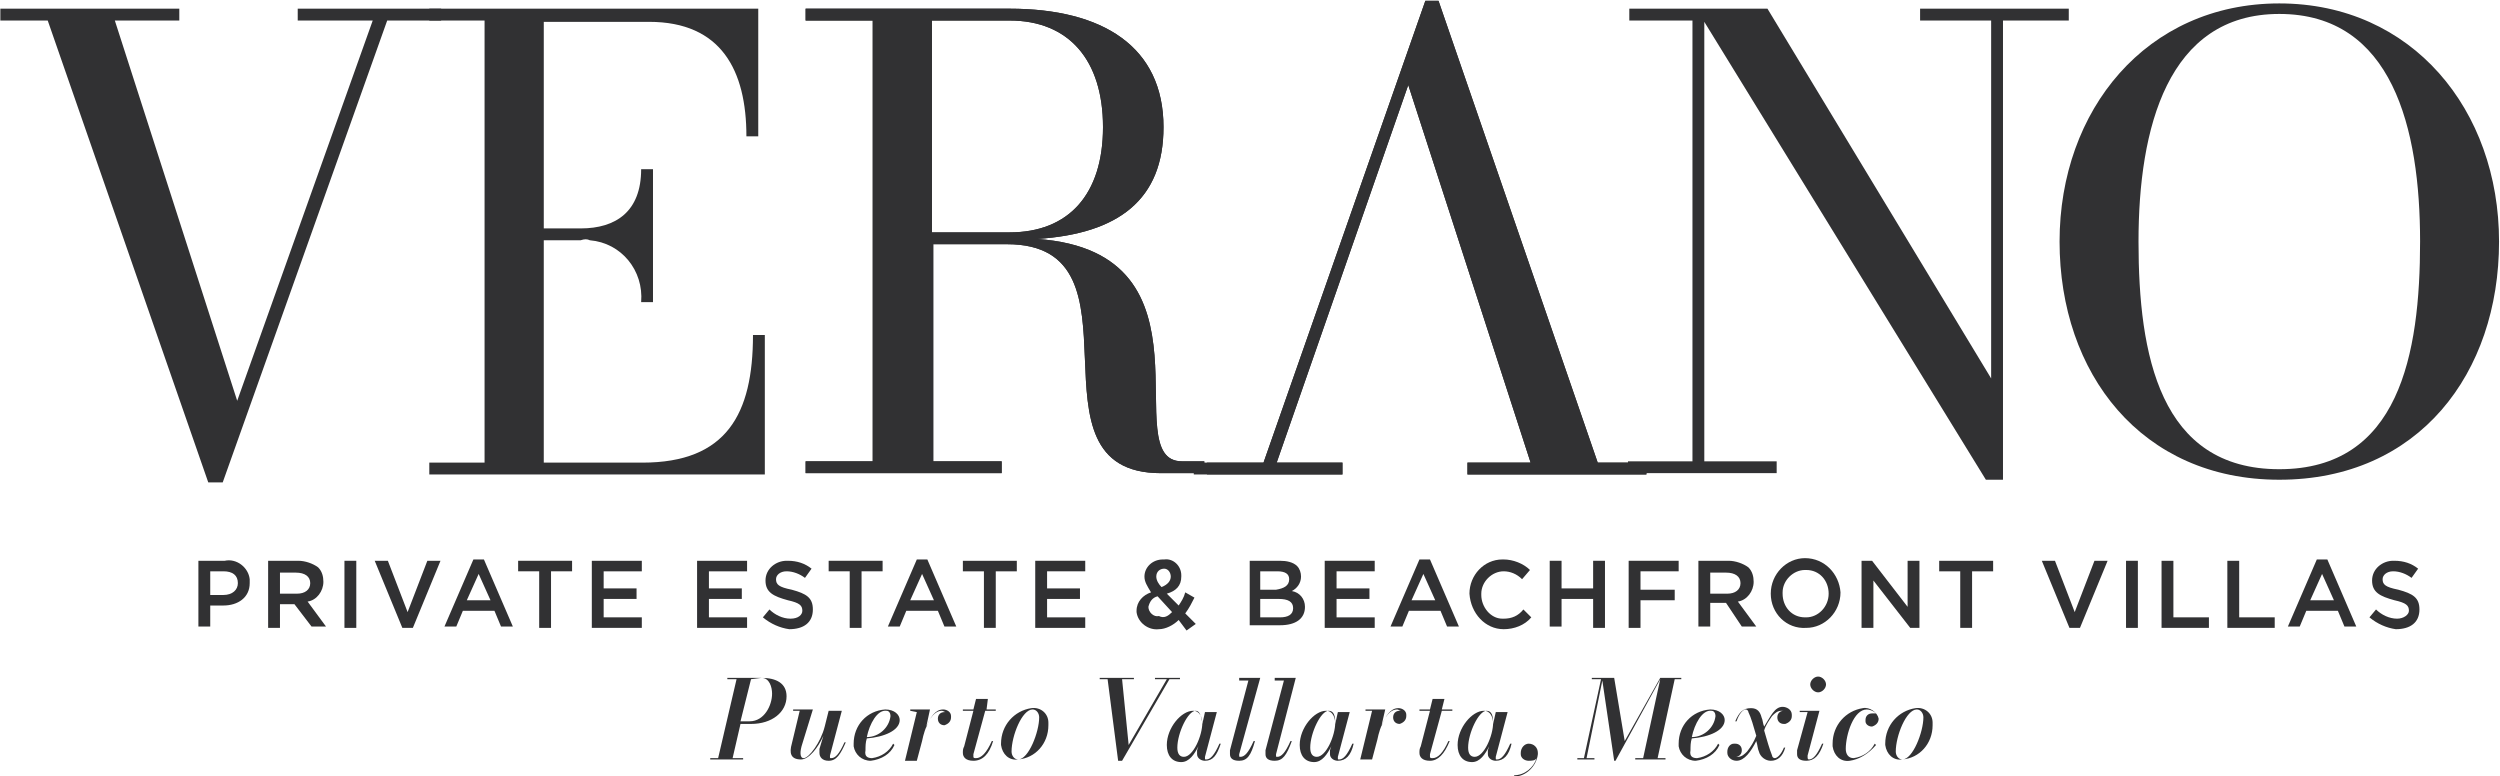 <?xml version="1.0" encoding="utf-8"?>
<!-- Generator: Adobe Illustrator 25.2.3, SVG Export Plug-In . SVG Version: 6.00 Build 0)  -->
<svg version="1.1" id="Layer_1" xmlns="http://www.w3.org/2000/svg" xmlns:xlink="http://www.w3.org/1999/xlink" x="0px" y="0px"
	 viewBox="0 0 190 59" style="enable-background:new 0 0 190 59;" xml:space="preserve">
<style type="text/css">
	.st0{fill:#313133;}
</style>
<g id="Group_661" transform="translate(-453.773 -487.44)">
	<g id="Group_660" transform="translate(468.751 529.559)">
		<path id="Path_1032" class="st0" d="M0.1,0.5h2C3,0.3,3.9,1,4,1.9C4,2,4,2.1,4,2.2v0c0,1.1-0.9,1.7-2,1.7H1v1.6H0.1L0.1,0.5z
			 M2,3.1c0.7,0,1.1-0.4,1.1-0.9v0c0-0.6-0.4-0.9-1.1-0.9H1v1.8H2z"/>
		<path id="Path_1033" class="st0" d="M5.4,0.5h2.3c0.5,0,1.1,0.2,1.5,0.5c0.3,0.3,0.4,0.7,0.4,1.1v0c0,0.7-0.5,1.4-1.2,1.5l1.4,1.9
			H8.7L7.4,3.8H6.3v1.8H5.4L5.4,0.5z M7.6,3c0.6,0,1-0.3,1-0.8v0c0-0.5-0.4-0.8-1.1-0.8H6.3V3H7.6z"/>
		<path id="Path_1034" class="st0" d="M11.2,0.5h0.9v5.1h-0.9V0.5z"/>
		<path id="Path_1035" class="st0" d="M13.5,0.5h1l1.5,3.9l1.5-3.9h1l-2.1,5.1h-0.8L13.5,0.5z"/>
		<path id="Path_1036" class="st0" d="M21,0.4h0.8L24,5.5h-0.9l-0.5-1.2h-2.4l-0.5,1.2h-0.9L21,0.4z M22.3,3.5l-0.9-2l-0.9,2H22.3z"
			/>
		<path id="Path_1037" class="st0" d="M26,1.3h-1.6V0.5h4.1v0.8h-1.6v4.3H26L26,1.3z"/>
		<path id="Path_1038" class="st0" d="M30,0.5h3.8v0.8h-2.9v1.3h2.5v0.8h-2.5v1.4h2.9v0.8H30L30,0.5z"/>
		<path id="Path_1039" class="st0" d="M38,0.5h3.8v0.8h-2.9v1.3h2.5v0.8h-2.5v1.4h2.9v0.8H38V0.5z"/>
		<path id="Path_1040" class="st0" d="M43,4.8l0.5-0.6c0.4,0.4,1,0.7,1.6,0.7c0.6,0,0.9-0.3,0.9-0.6v0c0-0.4-0.2-0.6-1.1-0.8
			c-1.1-0.3-1.7-0.6-1.7-1.5v0c0-0.9,0.8-1.5,1.6-1.5c0,0,0.1,0,0.1,0c0.7,0,1.3,0.2,1.8,0.6l-0.5,0.7c-0.4-0.3-0.9-0.5-1.4-0.5
			c-0.5,0-0.8,0.3-0.8,0.6v0c0,0.4,0.2,0.6,1.2,0.8c1.1,0.3,1.6,0.6,1.6,1.5v0c0,1-0.7,1.5-1.8,1.5C44.3,5.6,43.6,5.3,43,4.8z"/>
		<path id="Path_1041" class="st0" d="M49.6,1.3H48V0.5h4.1v0.8h-1.6v4.3h-0.9L49.6,1.3z"/>
		<path id="Path_1042" class="st0" d="M54.7,0.4h0.8l2.2,5.1h-0.9l-0.5-1.2h-2.4l-0.5,1.2h-0.9L54.7,0.4z M56,3.5l-0.9-2l-0.9,2
			L56,3.5z"/>
		<path id="Path_1043" class="st0" d="M59.8,1.3h-1.6V0.5h4.1v0.8h-1.6v4.3h-0.9L59.8,1.3z"/>
		<path id="Path_1044" class="st0" d="M63.7,0.5h3.8v0.8h-2.9v1.3h2.5v0.8h-2.5v1.4h2.9v0.8h-3.8L63.7,0.5z"/>
		<path id="Path_1045" class="st0" d="M74.6,5c-0.4,0.4-1,0.7-1.5,0.7c-0.8,0.1-1.6-0.5-1.7-1.3c0,0,0-0.1,0-0.1v0
			c0-0.7,0.5-1.2,1.1-1.4C72.2,2.4,72,2.1,72,1.7v0c0-0.7,0.6-1.3,1.4-1.3c0,0,0.1,0,0.1,0c0.7-0.1,1.3,0.5,1.3,1.2c0,0,0,0,0,0.1v0
			c0,0.7-0.4,1.1-1.1,1.3l0.9,0.9c0.2-0.3,0.4-0.6,0.5-1l0.7,0.4c-0.2,0.4-0.4,0.8-0.7,1.2l0.8,0.8l-0.7,0.5L74.6,5z M74.1,4.4
			l-1.1-1.2c-0.4,0.1-0.6,0.4-0.7,0.8v0c0,0.4,0.4,0.8,0.8,0.7c0,0,0,0,0,0C73.5,4.9,73.8,4.7,74.1,4.4L74.1,4.4z M74,1.7L74,1.7
			c0-0.3-0.2-0.6-0.5-0.6c0,0,0,0,0,0c-0.3,0-0.6,0.2-0.6,0.6c0,0,0,0,0,0v0c0,0.3,0.2,0.6,0.4,0.8C73.8,2.3,74,2,74,1.7L74,1.7z"/>
		<path id="Path_1046" class="st0" d="M80,0.5h2.3c0.5,0,1,0.1,1.3,0.4c0.2,0.2,0.3,0.5,0.3,0.8v0c0,0.5-0.3,0.9-0.7,1.1
			c0.6,0.1,1,0.6,1,1.2v0c0,0.9-0.7,1.4-1.9,1.4H80L80,0.5z M83,1.9c0-0.4-0.3-0.6-0.9-0.6h-1.3v1.4h1.2C82.6,2.6,83,2.4,83,1.9
			L83,1.9z M82.2,3.4h-1.4v1.4h1.5c0.6,0,1-0.2,1-0.7v0C83.3,3.6,82.9,3.4,82.2,3.4L82.2,3.4z"/>
		<path id="Path_1047" class="st0" d="M85.7,0.5h3.8v0.8h-2.9v1.3h2.5v0.8h-2.5v1.4h2.9v0.8h-3.8L85.7,0.5z"/>
		<path id="Path_1048" class="st0" d="M92.9,0.4h0.8l2.2,5.1H95l-0.5-1.2h-2.4l-0.5,1.2h-0.9L92.9,0.4z M94.1,3.5l-0.9-2l-0.9,2
			H94.1z"/>
		<path id="Path_1049" class="st0" d="M96.7,3L96.7,3c0-1.4,1.1-2.6,2.5-2.6c0,0,0.1,0,0.1,0c0.7,0,1.5,0.3,2,0.8l-0.6,0.7
			c-0.4-0.4-0.9-0.6-1.4-0.6c-0.9,0-1.7,0.8-1.7,1.7c0,0,0,0,0,0.1v0c0,0.9,0.7,1.8,1.6,1.8c0,0,0,0,0.1,0c0.6,0,1.1-0.2,1.5-0.7
			l0.6,0.6c-0.5,0.6-1.3,0.9-2.1,0.9C97.9,5.7,96.8,4.5,96.7,3C96.7,3.1,96.7,3,96.7,3z"/>
		<path id="Path_1050" class="st0" d="M102.8,0.5h0.9v2.1h2.4V0.5h0.9v5.1h-0.9V3.4h-2.4v2.1h-0.9V0.5z"/>
		<path id="Path_1051" class="st0" d="M108.8,0.5h3.8v0.8h-2.9v1.4h2.6v0.8h-2.6v2.1h-0.9V0.5z"/>
		<path id="Path_1052" class="st0" d="M114.1,0.5h2.3c0.5,0,1.1,0.2,1.5,0.5c0.3,0.3,0.4,0.7,0.4,1.1v0c0,0.7-0.5,1.4-1.2,1.5
			l1.4,1.9h-1.1l-1.2-1.8H115v1.8h-0.9L114.1,0.5z M116.3,3c0.6,0,1-0.3,1-0.8v0c0-0.5-0.4-0.8-1.1-0.8H115V3H116.3z"/>
		<path id="Path_1053" class="st0" d="M119.6,3L119.6,3c0-1.5,1.2-2.7,2.6-2.7c1.5,0,2.6,1.2,2.7,2.6v0c0,1.5-1.2,2.7-2.6,2.7
			C120.8,5.7,119.6,4.5,119.6,3z M124,3L124,3c0-1-0.7-1.8-1.7-1.8c0,0,0,0-0.1,0c-0.9,0-1.7,0.8-1.7,1.7c0,0,0,0,0,0.1v0
			c0,1,0.7,1.8,1.7,1.8c0,0,0,0,0.1,0C123.2,4.8,124,4,124,3C124,3.1,124,3,124,3L124,3z"/>
		<path id="Path_1054" class="st0" d="M126.5,0.5h0.8L130,4V0.5h0.9v5.1h-0.7l-2.8-3.6v3.6h-0.9L126.5,0.5z"/>
		<path id="Path_1055" class="st0" d="M134,1.3h-1.6V0.5h4.1v0.8h-1.6v4.3H134L134,1.3z"/>
		<path id="Path_1056" class="st0" d="M140.2,0.5h1l1.5,3.9l1.5-3.9h1l-2.1,5.1h-0.8L140.2,0.5z"/>
		<path id="Path_1057" class="st0" d="M146.6,0.5h0.9v5.1h-0.9V0.5z"/>
		<path id="Path_1058" class="st0" d="M149.3,0.5h0.9v4.3h2.7v0.8h-3.6V0.5z"/>
		<path id="Path_1059" class="st0" d="M154.3,0.5h0.9v4.3h2.7v0.8h-3.6V0.5z"/>
		<path id="Path_1060" class="st0" d="M161.1,0.4h0.8l2.2,5.1h-0.9l-0.5-1.2h-2.4l-0.5,1.2h-0.9L161.1,0.4z M162.4,3.5l-0.9-2
			l-0.9,2H162.4z"/>
		<path id="Path_1061" class="st0" d="M165.1,4.8l0.5-0.6c0.4,0.4,1,0.7,1.6,0.7c0.5,0,0.9-0.3,0.9-0.6v0c0-0.4-0.2-0.6-1.1-0.8
			c-1.1-0.3-1.7-0.6-1.7-1.5v0c0-0.9,0.8-1.5,1.6-1.5c0,0,0.1,0,0.1,0c0.7,0,1.3,0.2,1.8,0.6l-0.5,0.7c-0.4-0.3-0.9-0.5-1.4-0.5
			c-0.5,0-0.8,0.3-0.8,0.6v0c0,0.4,0.2,0.6,1.2,0.8c1.1,0.3,1.6,0.6,1.6,1.5v0c0,1-0.7,1.5-1.8,1.5C166.4,5.6,165.7,5.3,165.1,4.8z"
			/>
		<path id="Path_1062" class="st0" d="M39.6,15.5l1.4-6h-0.7V9.4h2.6c1.1,0,1.9,0.4,1.9,1.4c0,1.2-1.1,2.1-2.7,2.1h-0.8l-0.6,2.6
			h0.8v0.1H39v-0.1H39.6z M42.1,9.5l-0.8,3.2H42c1.1,0,1.7-1.2,1.7-2.1c0-0.5-0.2-1.2-0.8-1.2L42.1,9.5z"/>
		<path id="Path_1063" class="st0" d="M46,14.4c-0.2,0.6-0.2,1.1,0.1,1.1c0.4,0,1.3-1.2,1.6-2.4l0.3-1.2H49l-0.9,3.4
			c0,0,0,0.1,0,0.1c0,0.1,0,0.1,0.1,0.1c0,0,0,0,0,0c0.3,0,0.6-0.3,1-1.2l0.1,0c-0.4,0.9-0.7,1.4-1.3,1.4c-0.5,0-0.7-0.3-0.7-0.6
			c0-0.1,0-0.2,0-0.3l0.3-1c-0.4,0.9-1.1,1.8-1.7,1.8c-0.8,0-0.9-0.5-0.7-1.2l0.6-2.5h-0.5v-0.1h1.5L46,14.4z"/>
		<path id="Path_1064" class="st0" d="M51.3,15.5c0.7-0.1,1.3-0.5,1.6-1.1l0.1,0.1c-0.3,0.7-1,1.1-1.8,1.2c-0.7,0-1.2-0.5-1.3-1.1
			c0-0.1,0-0.1,0-0.2c0-1.4,1-2.5,2.4-2.6c0.7,0,1.1,0.4,1.1,0.8c0,0.8-1.2,1.3-2.5,1.4c-0.1,0.3-0.1,0.6-0.1,0.9
			C50.7,15.4,51,15.5,51.3,15.5z M50.9,13.9c0.9,0,1.7-0.7,1.8-1.6c0-0.2-0.1-0.4-0.3-0.4C51.7,11.8,51.1,12.9,50.9,13.9z"/>
		<path id="Path_1065" class="st0" d="M54.2,11.9v-0.1h1.5l-0.3,1.4c0.3-0.8,0.7-1.4,1.3-1.4c0.3,0,0.6,0.2,0.6,0.5c0,0,0,0,0,0.1
			c0,0.3-0.2,0.5-0.5,0.6c0,0,0,0,0,0c-0.3,0-0.5-0.2-0.5-0.5c0,0,0,0,0,0c0-0.3,0.2-0.5,0.5-0.5c0,0,0,0,0,0c0,0,0.1,0,0.1,0
			c-0.1,0-0.2-0.1-0.3-0.1c-0.8,0-1.3,1.3-1.5,2.3l-0.4,1.5h-0.9l0.9-3.7L54.2,11.9z"/>
		<path id="Path_1066" class="st0" d="M59,15.7c-0.6,0-0.8-0.3-0.8-0.6c0-0.2,0-0.3,0.1-0.5l0.7-2.7h-0.8v-0.1h0.8l0.2-0.8h0.9
			L60,11.8h0.7v0.1h-0.8L59,15.2c0,0.1,0,0.1,0,0.2c0,0.1,0.1,0.1,0.2,0.1c0.4,0,0.8-0.4,1.2-1.3l0.1,0C60.2,15.2,59.7,15.7,59,15.7
			z"/>
		<path id="Path_1067" class="st0" d="M61.1,14.4c0-1.4,1-2.5,2.3-2.7c0.7-0.1,1.3,0.4,1.3,1.1c0,0.1,0,0.1,0,0.2
			c0,1.4-1,2.5-2.3,2.6c-0.7,0.1-1.2-0.4-1.3-1.1C61.1,14.5,61.1,14.4,61.1,14.4z M64,12.4c0-0.3-0.2-0.6-0.5-0.6
			c-0.8,0-1.6,2-1.6,3.2c0,0.3,0.2,0.6,0.5,0.6C63.2,15.6,64,13.5,64,12.4z"/>
		<path id="Path_1068" class="st0" d="M73.7,9.5h-0.9V9.4h1.9v0.1h-0.8l-3.6,6.2h-0.3l-0.8-6.2h-0.6V9.4h2.6v0.1h-0.9l0.5,5
			L73.7,9.5z"/>
		<path id="Path_1069" class="st0" d="M76.6,15.7c-0.3,0-0.6-0.2-0.6-0.5c0,0,0-0.1,0-0.1c0-0.1,0-0.2,0-0.2l0.1-0.3
			c-0.3,0.6-0.7,1.2-1.3,1.2c-0.7,0-1.1-0.5-1.1-1.3c0-1.3,1.1-2.6,2-2.6c0.5,0,0.7,0.5,0.7,1l0.2-0.9h0.9l-0.9,3.4c0,0,0,0.1,0,0.1
			c0,0.1,0,0.1,0.1,0.1c0,0,0,0,0,0c0.3,0,0.6-0.3,1-1.2l0.1,0C77.5,15.3,77.2,15.7,76.6,15.7z M75.9,11.9c-0.6,0-1.4,1.7-1.4,2.8
			c0,0.5,0.2,0.7,0.5,0.7c0.7,0,1.4-1.6,1.4-2.6C76.3,12.3,76.2,11.9,75.9,11.9L75.9,11.9z"/>
		<path id="Path_1070" class="st0" d="M79.2,15.7c-0.5,0-0.7-0.2-0.7-0.5c0-0.1,0-0.2,0-0.3l1.4-5.3h-0.7V9.4h1.6l-1.6,5.8
			c0,0,0,0.1,0,0.1c0,0.1,0,0.1,0.1,0.1c0,0,0,0,0,0c0.3,0,0.6-0.3,1-1.2l0.1,0C80.1,15.3,79.8,15.7,79.2,15.7z"/>
		<path id="Path_1071" class="st0" d="M81.9,15.7c-0.5,0-0.7-0.2-0.7-0.5c0-0.1,0-0.2,0-0.3l1.4-5.3h-0.7V9.4h1.6L82,15.2
			c0,0,0,0.1,0,0.1c0,0.1,0,0.1,0.1,0.1c0,0,0,0,0,0c0.3,0,0.6-0.3,1-1.2l0.1,0C82.8,15.3,82.5,15.7,81.9,15.7z"/>
		<path id="Path_1072" class="st0" d="M86.7,15.7c-0.3,0-0.6-0.2-0.6-0.5c0,0,0-0.1,0-0.1c0-0.1,0-0.2,0-0.2l0.1-0.3
			c-0.3,0.6-0.7,1.2-1.3,1.2c-0.7,0-1.1-0.5-1.1-1.3c0-1.3,1.1-2.6,2-2.6c0.5,0,0.7,0.5,0.7,1l0.2-0.9h0.9l-0.9,3.4c0,0,0,0.1,0,0.1
			c0,0.1,0,0.1,0.1,0.1c0,0,0,0,0,0c0.3,0,0.6-0.3,1-1.2l0.1,0C87.7,15.3,87.3,15.7,86.7,15.7z M86,11.9c-0.6,0-1.4,1.7-1.4,2.8
			c0,0.5,0.2,0.7,0.5,0.7c0.7,0,1.4-1.6,1.4-2.6C86.5,12.3,86.4,11.9,86,11.9L86,11.9z"/>
		<path id="Path_1073" class="st0" d="M88.8,11.9v-0.1h1.5L90,13.1c0.3-0.8,0.7-1.4,1.3-1.4c0.3,0,0.6,0.2,0.6,0.5c0,0,0,0,0,0.1
			c0,0.3-0.2,0.5-0.5,0.6c0,0,0,0,0,0c-0.3,0-0.5-0.2-0.5-0.5c0,0,0,0,0,0c0-0.3,0.2-0.5,0.5-0.5c0,0,0,0,0,0c0,0,0.1,0,0.1,0
			c-0.1,0-0.2-0.1-0.3-0.1c-0.8,0-1.3,1.3-1.5,2.3l-0.4,1.5h-0.9l0.9-3.7L88.8,11.9z"/>
		<path id="Path_1074" class="st0" d="M93.7,15.7c-0.6,0-0.8-0.3-0.8-0.6c0-0.2,0-0.3,0.1-0.5l0.7-2.7h-0.8v-0.1h0.8l0.2-0.8h0.9
			l-0.2,0.8h0.8v0.1h-0.8l-0.9,3.3c0,0.1,0,0.1,0,0.2c0,0.1,0.1,0.1,0.2,0.1c0.4,0,0.8-0.4,1.2-1.3l0.1,0
			C94.8,15.2,94.3,15.7,93.7,15.7z"/>
		<path id="Path_1075" class="st0" d="M98.7,15.7c-0.3,0-0.6-0.2-0.6-0.5c0,0,0-0.1,0-0.1c0-0.1,0-0.2,0-0.2l0.1-0.3
			c-0.3,0.6-0.7,1.2-1.3,1.2c-0.7,0-1.1-0.5-1.1-1.3c0-1.3,1.1-2.6,2-2.6c0.5,0,0.7,0.5,0.7,1l0.2-0.9h0.9l-0.9,3.4c0,0,0,0.1,0,0.1
			c0,0.1,0,0.1,0.1,0.1c0,0,0,0,0,0c0.3,0,0.6-0.3,1-1.2l0.1,0C99.7,15.3,99.3,15.7,98.7,15.7z M98,11.9c-0.6,0-1.4,1.7-1.4,2.8
			c0,0.5,0.2,0.7,0.5,0.7c0.7,0,1.4-1.6,1.4-2.6C98.5,12.3,98.4,11.9,98,11.9L98,11.9z"/>
		<path id="Path_1076" class="st0" d="M101.2,14.4c0.4,0,0.7,0.3,0.7,0.7c0,0,0,0.1,0,0.1c-0.1,0.9-0.9,1.7-1.8,1.7v-0.1
			c0.8,0,1.5-0.6,1.7-1.3c-0.1,0.2-0.4,0.2-0.6,0.2c-0.3,0-0.6-0.2-0.6-0.5c0,0,0-0.1,0-0.1C100.6,14.7,100.9,14.4,101.2,14.4z"/>
		<path id="Path_1077" class="st0" d="M105.4,15.5l1.3-6H106V9.4h1.7l0.8,4.8l2.7-4.8h1.6v0.1h-0.5l-1.3,6h0.6v0.1h-2.3v-0.1h0.6
			l1.3-6l-3.4,6.2h-0.1l-0.9-6.1l-1.2,5.9h0.6v0.1h-1.3v-0.1L105.4,15.5z"/>
		<path id="Path_1078" class="st0" d="M114,15.5c0.7-0.1,1.3-0.5,1.6-1.1l0.1,0.1c-0.3,0.7-1,1.1-1.8,1.2c-0.7,0-1.2-0.5-1.3-1.1
			c0-0.1,0-0.1,0-0.2c0-1.4,1-2.5,2.4-2.6c0.7,0,1.1,0.4,1.1,0.8c0,0.8-1.2,1.3-2.5,1.4c-0.1,0.3-0.1,0.6-0.1,0.9
			C113.4,15.4,113.7,15.5,114,15.5z M113.6,13.9c0.9,0,1.7-0.7,1.8-1.6c0-0.2-0.1-0.4-0.3-0.4C114.4,11.8,113.8,12.9,113.6,13.9
			L113.6,13.9z"/>
		<path id="Path_1079" class="st0" d="M119.6,15.7c-0.4,0-0.8-0.3-0.9-0.7c-0.1-0.2-0.1-0.5-0.2-0.8c-0.4,0.8-0.9,1.5-1.5,1.5
			c-0.4,0-0.7-0.3-0.7-0.6c0,0,0,0,0-0.1c0-0.3,0.2-0.6,0.5-0.6c0,0,0,0,0.1,0c0.3,0,0.5,0.2,0.5,0.5c0,0,0,0,0,0
			c0,0.3-0.2,0.5-0.5,0.5c0,0,0,0,0,0c-0.1,0-0.2,0-0.2-0.1c0.1,0.1,0.3,0.1,0.4,0.1c0.3,0,0.5-0.2,0.7-0.4c0.3-0.4,0.5-0.7,0.7-1.2
			c-0.2-0.7-0.4-1.4-0.6-1.8c0-0.1-0.1-0.2-0.2-0.2c-0.2,0-0.5,0.3-0.7,0.9l-0.1,0c0.3-0.7,0.6-1,1.2-1c0.5,0,0.7,0.3,0.8,0.7
			c0.1,0.2,0.1,0.5,0.2,0.7c0.5-0.8,0.8-1.5,1.4-1.5c0.3,0,0.7,0.2,0.7,0.6c0,0,0,0,0,0.1c0,0.3-0.2,0.5-0.5,0.6c0,0,0,0-0.1,0
			c-0.3,0-0.5-0.2-0.5-0.5c0,0,0,0,0,0c0-0.3,0.2-0.5,0.5-0.5c0,0,0,0,0,0c0,0,0.1,0,0.1,0c-0.1,0-0.2,0-0.3,0
			c-0.3,0-0.5,0.2-0.7,0.4c-0.2,0.3-0.5,0.7-0.6,1.1c0.2,0.7,0.4,1.4,0.6,1.9c0,0.1,0.1,0.2,0.2,0.2c0.2,0,0.5-0.3,0.7-0.8l0.1,0
			C120.5,15.4,120.1,15.7,119.6,15.7z"/>
		<path id="Path_1080" class="st0" d="M122.3,15.7c-0.5,0-0.7-0.2-0.7-0.5c0-0.1,0-0.2,0-0.3l0.8-2.9h-0.6v-0.1h1.5l-0.9,3.4
			c0,0,0,0.1,0,0.1c0,0.1,0,0.2,0.1,0.2c0.3,0,0.6-0.3,1-1.2l0.1,0C123.3,15.3,122.9,15.7,122.3,15.7z M123.2,9.3
			c0.3,0,0.6,0.3,0.6,0.6c0,0.3-0.3,0.6-0.6,0.6c-0.3,0-0.6-0.3-0.6-0.6C122.6,9.6,122.9,9.3,123.2,9.3
			C123.2,9.3,123.2,9.3,123.2,9.3L123.2,9.3z"/>
		<path id="Path_1081" class="st0" d="M125.6,15.7c-0.7,0.1-1.2-0.4-1.3-1.1c0-0.1,0-0.1,0-0.2c0-1.4,1-2.5,2.3-2.7
			c0.5-0.1,1.1,0.3,1.2,0.8c0,0.3-0.2,0.5-0.5,0.6c0,0,0,0,0,0c-0.3,0-0.5-0.2-0.5-0.4c0,0,0,0,0-0.1c0-0.3,0.2-0.5,0.5-0.5
			c0,0,0,0,0,0c0.1,0,0.2,0,0.3,0c-0.2-0.2-0.5-0.3-0.7-0.3c-1,0-1.6,1.9-1.6,3c0,0.4,0.2,0.7,0.6,0.7c0.7-0.1,1.3-0.5,1.6-1.1
			l0.1,0.1C127,15.2,126.3,15.6,125.6,15.7z"/>
		<path id="Path_1082" class="st0" d="M128.3,14.4c0-1.4,1-2.5,2.3-2.7c0.7-0.1,1.3,0.4,1.3,1.1c0,0.1,0,0.1,0,0.2
			c0,1.4-1,2.5-2.3,2.6c-0.7,0.1-1.2-0.4-1.3-1.1C128.3,14.5,128.3,14.4,128.3,14.4z M131.2,12.4c0-0.3-0.2-0.6-0.5-0.6
			c-0.8,0-1.6,2-1.6,3.2c0,0.3,0.2,0.6,0.5,0.6C130.4,15.6,131.2,13.5,131.2,12.4z"/>
	</g>
	<path id="Path_1083" class="st0" d="M482.1,489h-5.7v-0.9h10.9v0.9h-4.1l-12.5,35.1h-1.1L457.4,489h-3.6v-0.9h13.6v0.9h-4.9
		l9.3,28.9L482.1,489z"/>
	<path id="Path_1084" class="st0" d="M497.9,505.7h-2.8v16.9h7.5c6.4,0,8.4-3.7,8.4-9.7h0.9v10.6h-25.5v-0.9h4.2V489h-4.2v-0.9h25
		v9.7h-0.9c0-5-1.9-8.7-7.4-8.7h-8v15.7h2.8c2.7,0,4.6-1.3,4.6-4.5h0.9v10.1h-0.9c0.2-2.4-1.5-4.5-3.9-4.7
		C498.4,505.6,498.2,505.6,497.9,505.7z"/>
	<path id="Path_1085" class="st0" d="M520.1,522.5V489H515v-0.9h15.5c7.1,0,11.7,2.9,11.7,9c0,5.5-3.4,8.1-9.6,8.5
		c14.2,1,5.9,16.9,11,16.9h1.7v0.9H542c-10.9,0-0.6-17.4-11.7-17.4h-5.6v16.5h5.2v0.9H515v-0.9L520.1,522.5z M524.6,489v16.1h5.9
		c4.5,0,7.1-2.9,7.1-8c0-5.1-2.6-8.1-7.1-8.1L524.6,489z"/>
	<path id="Path_1086" class="st0" d="M560.8,493.9l-10,28.7h5v0.9h-10.3v-0.9h4.3l12.3-35.1h1l12.1,35.1h3.7v0.9h-13.6v-0.9h4.8
		L560.8,493.9z"/>
	<path id="Path_1087" class="st0" d="M520.1,522.5V489H515v-0.9h15.5c7.1,0,11.7,2.9,11.7,9c0,5.5-3.4,8.1-9.6,8.5
		c14.2,1,5.9,16.9,11,16.9h1.7v0.9H542c-10.9,0-0.6-17.4-11.7-17.4h-5.6v16.5h5.2v0.9H515v-0.9L520.1,522.5z M524.6,489v16.1h5.9
		c4.5,0,7.1-2.9,7.1-8c0-5.1-2.6-8.1-7.1-8.1L524.6,489z"/>
	<path id="Path_1088" class="st0" d="M560.8,493.9l-10,28.7h5v0.9h-11.3v-0.9h5.3l12.3-35.1h1l12.1,35.1h3.7v0.9h-13.6v-0.9h4.8
		L560.8,493.9z"/>
	<path id="Path_1089" class="st0" d="M582.4,522.5V489h-4.8v-0.9h10.5l17,28.1V489h-5.4v-0.9H611v0.9h-5v34.9h-1.3l-21.4-34.8v33.4
		h5.5v0.9h-11.3v-0.9L582.4,522.5z"/>
	<path id="Path_1090" class="st0" d="M610.3,505.8c0-10,6.6-18.1,16.7-18.1c10.1,0,16.7,8.1,16.7,18.1c0,10-6.1,18.1-16.7,18.1
		C616.5,523.9,610.3,515.8,610.3,505.8z M616.3,505.8c0,8.6,1.6,17.3,10.7,17.3s10.7-8.7,10.7-17.3c0-8.6-2.1-17.3-10.7-17.3
		C618.5,488.5,616.3,497.2,616.3,505.8L616.3,505.8z"/>
</g>
</svg>

